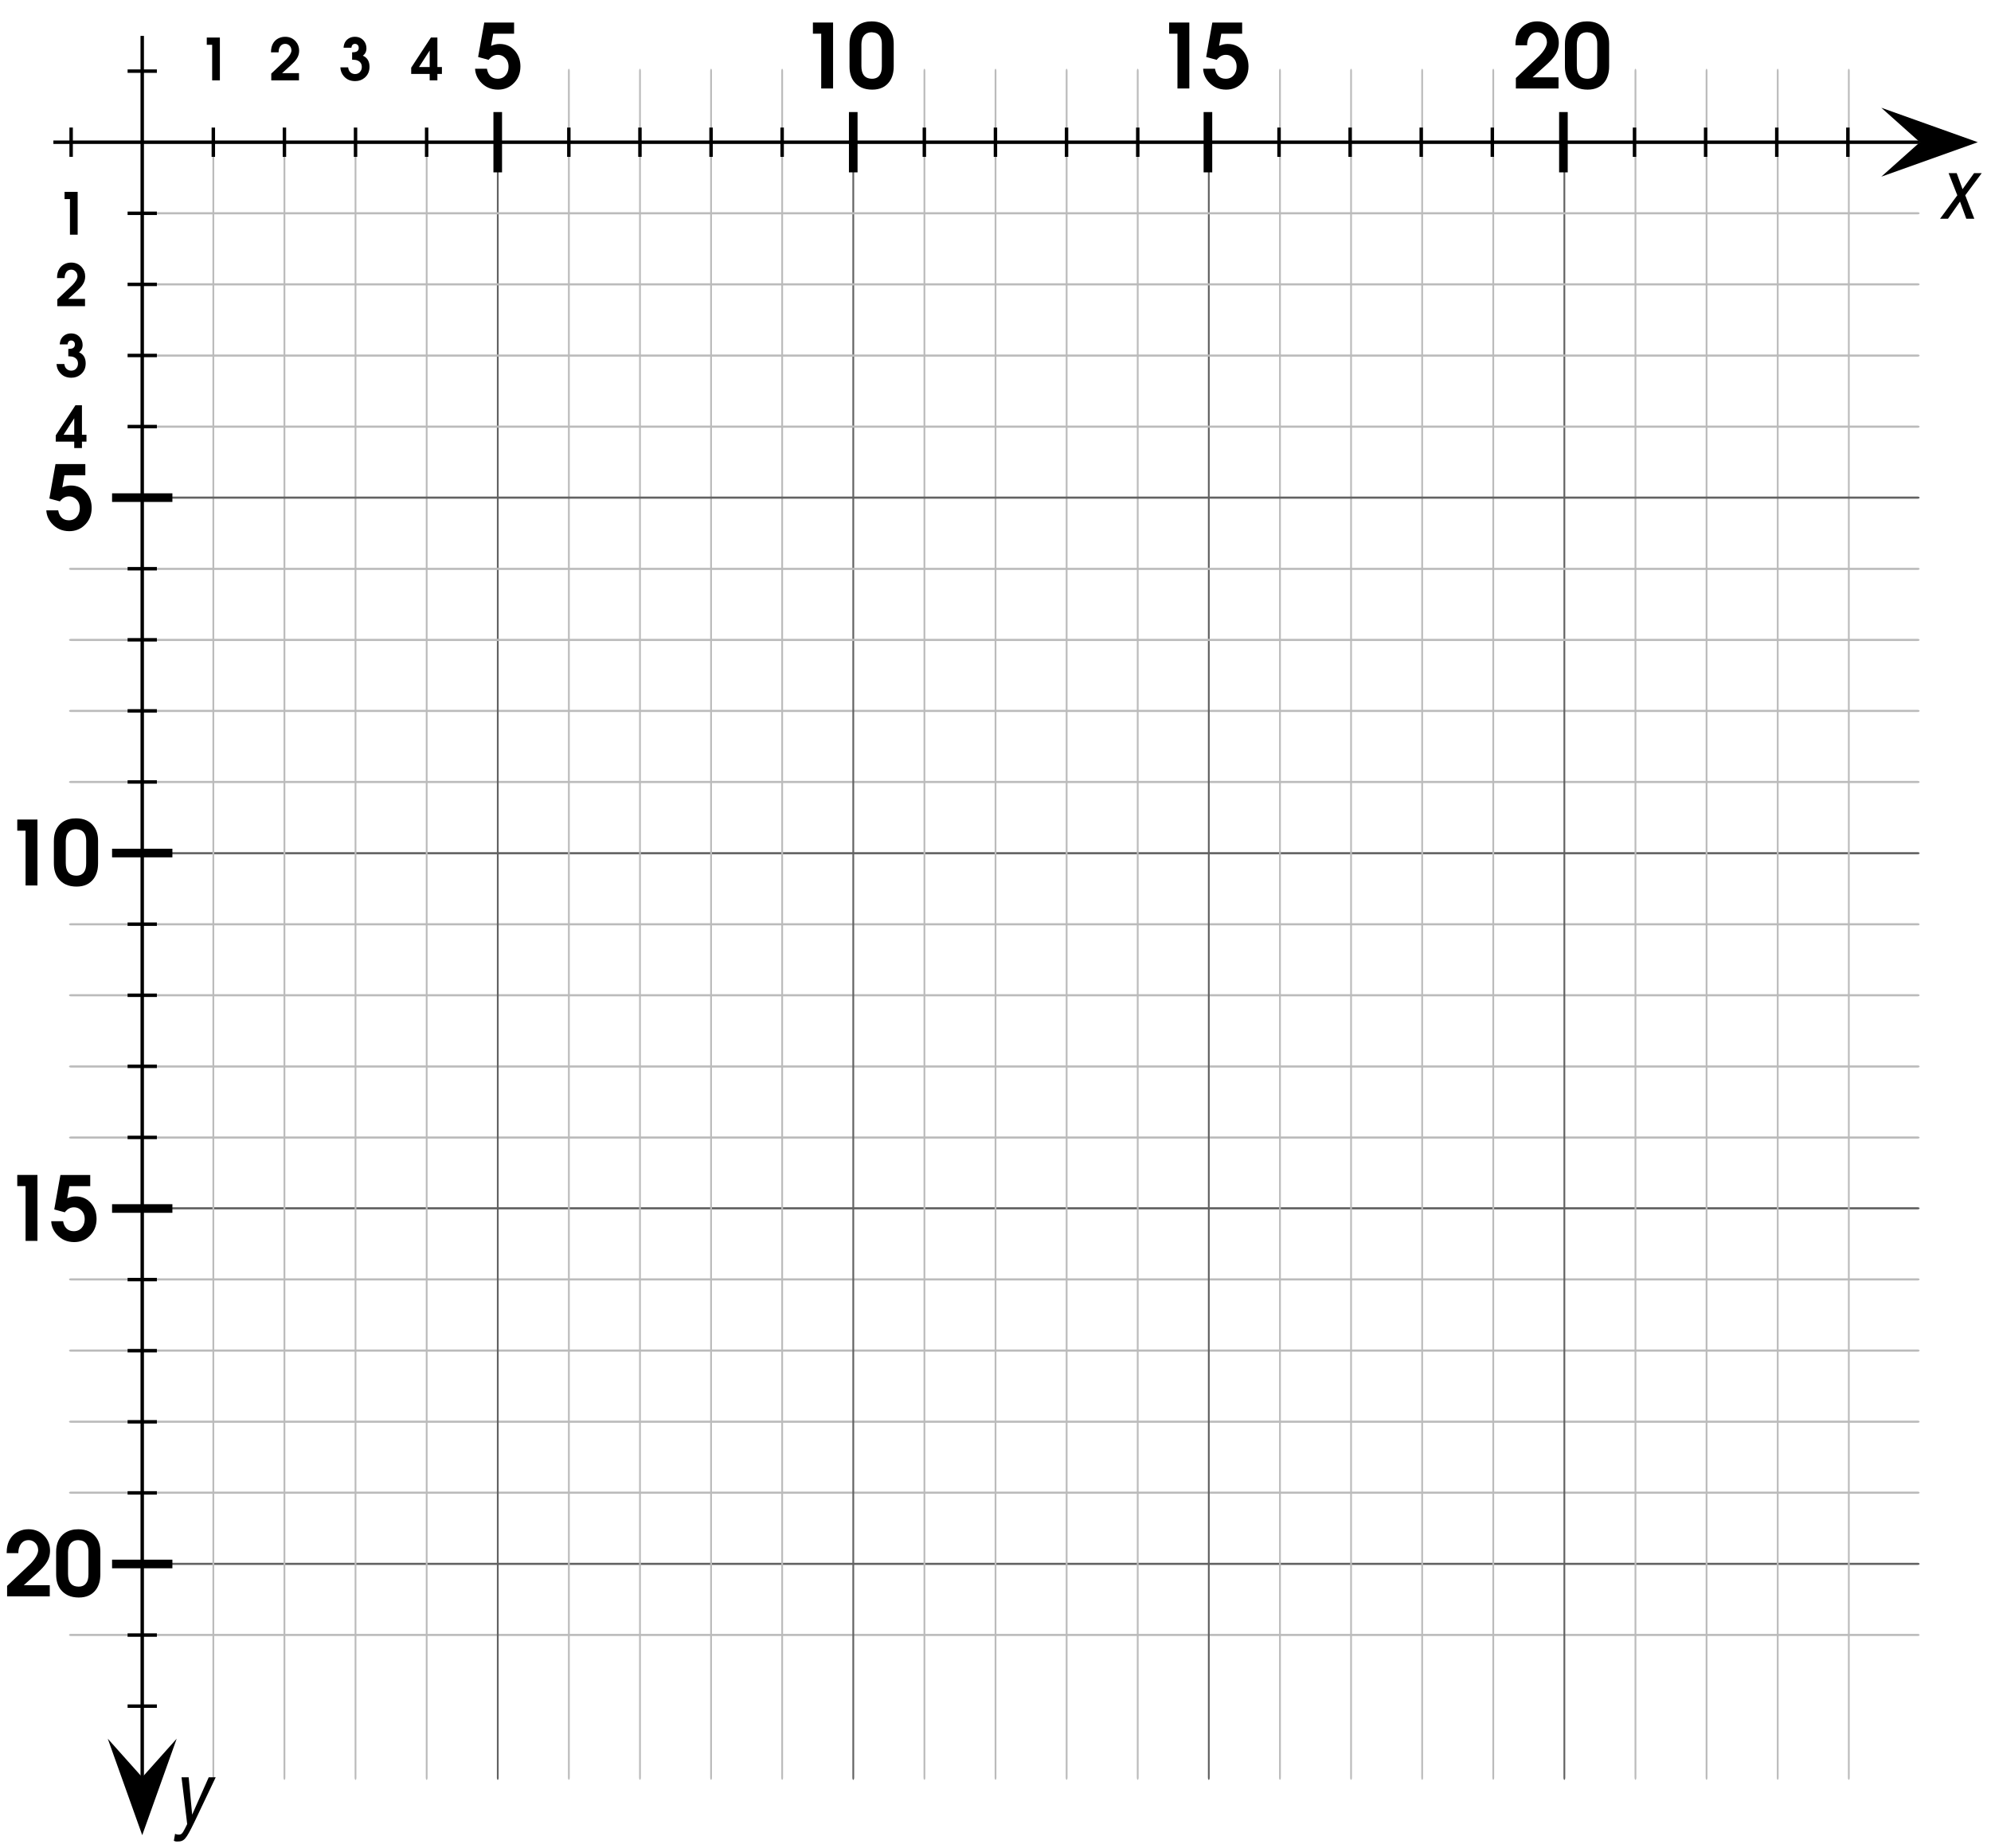 <?xml version="1.0" encoding="UTF-8"?>
<svg width="684.96" height="636.04" version="1.1" viewBox="0 0 342.48 318.02" xmlns="http://www.w3.org/2000/svg">
<rect x="0" y="0" width="342.48" height="318.02" fill="#333333" stroke="none"/>
<rect transform="scale(1,-1)" y="-318.02" width="342.48" height="318.02" color="#000000" color-rendering="auto" fill="#fff" image-rendering="auto" shape-rendering="auto" solid-color="#000000" style="isolation:auto;mix-blend-mode:normal"/>
<g fill="none" shape-rendering="auto" stroke-linecap="round" stroke-linejoin="round" stroke-width=".367">
<g transform="matrix(1.855 0 0 1 -101.24 85.621)">
<path d="m61.158 36.694 171.24 9e-6" color="#000000" color-rendering="auto" image-rendering="auto" solid-color="#000000" stroke="#bbb" style="isolation:auto;mix-blend-mode:normal"/>
<path d="m61.158 48.926 171.24 9e-6" color="#000000" color-rendering="auto" image-rendering="auto" solid-color="#000000" stroke="#bbb" style="isolation:auto;mix-blend-mode:normal"/>
<path d="m67.638 61.178 164.76 9e-6" color="#000000" color-rendering="auto" image-rendering="auto" solid-color="#000000" stroke="#626262" style="isolation:auto;mix-blend-mode:normal"/>
<path d="m61.158 73.41 171.24 9e-6" color="#000000" color-rendering="auto" image-rendering="auto" solid-color="#000000" stroke="#bbb" style="isolation:auto;mix-blend-mode:normal"/>
<path d="m61.158 85.62 171.24 9e-6" color="#000000" color-rendering="auto" image-rendering="auto" solid-color="#000000" stroke="#bbb" style="isolation:auto;mix-blend-mode:normal"/>
<path d="m61.158 97.873 171.24 9e-6" color="#000000" color-rendering="auto" image-rendering="auto" solid-color="#000000" stroke="#bbb" style="isolation:auto;mix-blend-mode:normal"/>
<path d="m61.158 110.1h171.24" color="#000000" color-rendering="auto" image-rendering="auto" solid-color="#000000" stroke="#bbb" style="isolation:auto;mix-blend-mode:normal"/>
</g>
<g transform="matrix(1.855 0 0 1 -101.24 171.2)">
<path d="m67.747 36.694 164.65 9e-6" color="#000000" color-rendering="auto" image-rendering="auto" solid-color="#000000" stroke="#626262" style="isolation:auto;mix-blend-mode:normal"/>
<path d="m61.158 48.926 171.24 9e-6" color="#000000" color-rendering="auto" image-rendering="auto" solid-color="#000000" stroke="#bbb" style="isolation:auto;mix-blend-mode:normal"/>
<path d="m61.158 61.178 171.24 9e-6" color="#000000" color-rendering="auto" image-rendering="auto" solid-color="#000000" stroke="#bbb" style="isolation:auto;mix-blend-mode:normal"/>
<path d="m61.158 73.41 171.24 9e-6" color="#000000" color-rendering="auto" image-rendering="auto" solid-color="#000000" stroke="#bbb" style="isolation:auto;mix-blend-mode:normal"/>
<path d="m61.158 85.62 171.24 9e-6" color="#000000" color-rendering="auto" image-rendering="auto" solid-color="#000000" stroke="#bbb" style="isolation:auto;mix-blend-mode:normal"/>
<path d="m67.747 97.873 164.65 9e-6" color="#000000" color-rendering="auto" image-rendering="auto" solid-color="#000000" stroke="#626262" style="isolation:auto;mix-blend-mode:normal"/>
<path d="m61.158 110.1h171.24" color="#000000" color-rendering="auto" image-rendering="auto" solid-color="#000000" stroke="#bbb" style="isolation:auto;mix-blend-mode:normal"/>
</g>
</g>
<g transform="matrix(1 0 0 2.667 97.852 -20.382)" fill="none" shape-rendering="auto" stroke-linecap="round" stroke-linejoin="round" stroke-width=".306">
<path d="m97.852 12.231v110.08" color="#000000" color-rendering="auto" image-rendering="auto" solid-color="#000000" stroke="#bbb" style="isolation:auto;mix-blend-mode:normal"/>
<path d="m110.08 16.966v105.35" color="#000000" color-rendering="auto" image-rendering="auto" solid-color="#000000" stroke="#626262" style="isolation:auto;mix-blend-mode:normal"/>
<path d="m122.32 12.231v110.08" color="#000000" color-rendering="auto" image-rendering="auto" solid-color="#000000" stroke="#bbb" style="isolation:auto;mix-blend-mode:normal"/>
<path d="m134.55 12.231v110.08" color="#000000" color-rendering="auto" image-rendering="auto" solid-color="#000000" stroke="#bbb" style="isolation:auto;mix-blend-mode:normal"/>
<path d="m146.78 12.231v110.08" color="#000000" color-rendering="auto" image-rendering="auto" solid-color="#000000" stroke="#bbb" style="isolation:auto;mix-blend-mode:normal"/>
<path d="m159.01 12.231v110.08" color="#000000" color-rendering="auto" image-rendering="auto" solid-color="#000000" stroke="#bbb" style="isolation:auto;mix-blend-mode:normal"/>
<path d="m171.24 16.966v105.35" color="#000000" color-rendering="auto" image-rendering="auto" solid-color="#000000" stroke="#626262" style="isolation:auto;mix-blend-mode:normal"/>
<path d="m183.47 12.231v110.08" color="#000000" color-rendering="auto" image-rendering="auto" solid-color="#000000" stroke="#bbb" style="isolation:auto;mix-blend-mode:normal"/>
<path d="m195.7 12.231v110.08" color="#000000" color-rendering="auto" image-rendering="auto" solid-color="#000000" stroke="#bbb" style="isolation:auto;mix-blend-mode:normal"/>
<path d="m207.94 12.231v110.08" color="#000000" color-rendering="auto" image-rendering="auto" solid-color="#000000" stroke="#bbb" style="isolation:auto;mix-blend-mode:normal"/>
<path d="m220.17 12.231v110.08" color="#000000" color-rendering="auto" image-rendering="auto" solid-color="#000000" stroke="#bbb" style="isolation:auto;mix-blend-mode:normal"/>
</g>
<g transform="matrix(1 0 0 2.667 -48.926 -20.382)" fill="none" shape-rendering="auto" stroke-linecap="round" stroke-linejoin="round" stroke-width=".306">
<path d="m85.621 16.966v105.35" color="#000000" color-rendering="auto" image-rendering="auto" solid-color="#000000" stroke="#bbb" style="isolation:auto;mix-blend-mode:normal"/>
<path d="m97.852 16.966v105.35" color="#000000" color-rendering="auto" image-rendering="auto" solid-color="#000000" stroke="#bbb" style="isolation:auto;mix-blend-mode:normal"/>
<path d="m110.08 16.966v105.35" color="#000000" color-rendering="auto" image-rendering="auto" solid-color="#000000" stroke="#bbb" style="isolation:auto;mix-blend-mode:normal"/>
<path d="m122.32 16.966v105.35" color="#000000" color-rendering="auto" image-rendering="auto" solid-color="#000000" stroke="#bbb" style="isolation:auto;mix-blend-mode:normal"/>
<path d="m134.55 16.966v105.35" color="#000000" color-rendering="auto" image-rendering="auto" solid-color="#000000" stroke="#626262" style="isolation:auto;mix-blend-mode:normal"/>
<path d="m146.78 12.231v110.08" color="#000000" color-rendering="auto" image-rendering="auto" solid-color="#000000" stroke="#bbb" style="isolation:auto;mix-blend-mode:normal"/>
<path d="m159.01 12.231v110.08" color="#000000" color-rendering="auto" image-rendering="auto" solid-color="#000000" stroke="#bbb" style="isolation:auto;mix-blend-mode:normal"/>
<path d="m171.24 12.231v110.08" color="#000000" color-rendering="auto" image-rendering="auto" solid-color="#000000" stroke="#bbb" style="isolation:auto;mix-blend-mode:normal"/>
<path d="m183.47 12.231v110.08" color="#000000" color-rendering="auto" image-rendering="auto" solid-color="#000000" stroke="#bbb" style="isolation:auto;mix-blend-mode:normal"/>
<path d="m195.7 16.966v105.35" color="#000000" color-rendering="auto" image-rendering="auto" solid-color="#000000" stroke="#626262" style="isolation:auto;mix-blend-mode:normal"/>
<path d="m207.94 12.231v110.08" color="#000000" color-rendering="auto" image-rendering="auto" solid-color="#000000" stroke="#bbb" style="isolation:auto;mix-blend-mode:normal"/>
<path d="m220.17 12.231v110.08" color="#000000" color-rendering="auto" image-rendering="auto" solid-color="#000000" stroke="#bbb" style="isolation:auto;mix-blend-mode:normal"/>
<path d="m232.4 12.231v110.08" color="#000000" color-rendering="auto" image-rendering="auto" solid-color="#000000" stroke="#bbb" style="isolation:auto;mix-blend-mode:normal"/>
</g>
<g transform="matrix(1.855 0 0 1 -101.24 0)" fill="none" shape-rendering="auto" stroke-linecap="round" stroke-linejoin="round" stroke-width=".367">
<path d="m67.389 36.694 165.01 9e-6" color="#000000" color-rendering="auto" image-rendering="auto" solid-color="#000000" stroke="#bbb" style="isolation:auto;mix-blend-mode:normal"/>
<path d="m67.747 48.926 164.65 9e-6" color="#000000" color-rendering="auto" image-rendering="auto" solid-color="#000000" stroke="#bbb" style="isolation:auto;mix-blend-mode:normal"/>
<path d="m67.747 61.178 164.65 9e-6" color="#000000" color-rendering="auto" image-rendering="auto" solid-color="#000000" stroke="#bbb" style="isolation:auto;mix-blend-mode:normal"/>
<path d="m67.747 73.41 164.65 9e-6" color="#000000" color-rendering="auto" image-rendering="auto" solid-color="#000000" stroke="#bbb" style="isolation:auto;mix-blend-mode:normal"/>
<path d="m67.638 85.62 164.76 9e-6" color="#000000" color-rendering="auto" image-rendering="auto" solid-color="#000000" stroke="#626262" style="isolation:auto;mix-blend-mode:normal"/>
<path d="m61.158 97.873 171.24 9e-6" color="#000000" color-rendering="auto" image-rendering="auto" solid-color="#000000" stroke="#bbb" style="isolation:auto;mix-blend-mode:normal"/>
<path d="m61.158 110.1h171.24" color="#000000" color-rendering="auto" image-rendering="auto" solid-color="#000000" stroke="#bbb" style="isolation:auto;mix-blend-mode:normal"/>
</g>
<path d="m323.61 18.54 16.601 5.929-16.601 5.929 6.64-5.929" fill-rule="evenodd"/>
<path d="m30.395 299.15-5.929 16.601-5.929-16.601 5.929 6.64" fill-rule="evenodd"/>
<path d="m85.617 19.281v10.376" fill="none" stroke="#000" stroke-width="1.482"/>
<path d="m146.77 19.281v10.376" fill="none" stroke="#000" stroke-width="1.482"/>
<path d="m29.654 85.62h-10.376" fill="none" stroke="#000" stroke-width="1.482"/>
<path d="m9.182 24.469h321.07" fill="none" stroke="#000" stroke-width=".593"/>
<path d="m24.466 6.176v91.645 209.63" fill="none" stroke="#000" stroke-width=".593"/>
<path d="m36.696 21.949v5.039" fill="none" stroke="#000" stroke-width=".593"/>
<path d="m48.926 21.949v5.039" fill="none" stroke="#000" stroke-width=".593"/>
<path d="m61.157 21.949v5.039" fill="none" stroke="#000" stroke-width=".593"/>
<path d="m73.387 21.949v5.039" fill="none" stroke="#000" stroke-width=".593"/>
<path d="m85.617 21.949v5.039" fill="none" stroke="#000" stroke-width=".593"/>
<path d="m97.849 21.949v5.039" fill="none" stroke="#000" stroke-width=".593"/>
<path d="m110.08 21.949v5.039" fill="none" stroke="#000" stroke-width=".593"/>
<path d="m122.31 21.949v5.039" fill="none" stroke="#000" stroke-width=".593"/>
<path d="m134.54 21.949v5.039" fill="none" stroke="#000" stroke-width=".593"/>
<path d="m146.77 21.949v5.039" fill="none" stroke="#000" stroke-width=".593"/>
<path d="m159 21.949v5.039" fill="none" stroke="#000" stroke-width=".593"/>
<path d="m171.23 21.949v5.039" fill="none" stroke="#000" stroke-width=".593"/>
<path d="m183.46 21.949v5.039" fill="none" stroke="#000" stroke-width=".593"/>
<path d="m12.236 26.983v-5.039" fill="none" stroke="#000" stroke-width=".593"/>
<path d="m26.987 36.699h-5.039" fill="none" stroke="#000" stroke-width=".593"/>
<path d="m26.987 48.931h-5.039" fill="none" stroke="#000" stroke-width=".593"/>
<path d="m26.987 61.161h-5.039" fill="none" stroke="#000" stroke-width=".593"/>
<path d="m26.987 73.391h-5.039" fill="none" stroke="#000" stroke-width=".593"/>
<path d="m26.987 85.62h-5.039" fill="none" stroke="#000" stroke-width=".593"/>
<path d="m26.987 97.852h-5.039" fill="none" stroke="#000" stroke-width=".593"/>
<path d="m26.987 110.08h-5.039" fill="none" stroke="#000" stroke-width=".593"/>
<path d="m26.987 12.239h-5.039" fill="none" stroke="#000" stroke-width=".593"/>
<g color="#000000" color-rendering="auto" image-rendering="auto" shape-rendering="auto" solid-color="#000000" stroke-linecap="round" stroke-linejoin="round" stroke-width="5" style="block-progression:tb;isolation:auto;mix-blend-mode:normal;text-decoration-color:#000000;text-decoration-line:none;text-decoration-style:solid;text-indent:0;text-transform:none;white-space:normal">
<path d="m339.61 37.636-1.56-4.035 2.835-3.81h-1.32l-1.98 2.76-1.005-2.76h-1.395l1.5 3.81-2.97 4.035h1.365l2.07-2.955 1.08 2.955h1.38z"/>
<path d="m37.104 305.79h-1.2l-2.85 6.435-0.6-6.435h-1.23l0.975 8.055-0.405 0.81c-0.405 0.795-0.585 1.005-1.05 1.005-0.225 0-0.42-0.045-0.63-0.135l-0.21 1.2 0.09 0.03c0.195 0.075 0.255 0.09 0.435 0.09 1.26 0 1.515-0.285 3.015-3.36l3.66-7.695z"/>
</g>
<path d="m207.78 19.281v10.376" fill="none" stroke="#000" stroke-width="1.482"/>
<path d="m195.71 21.949v5.039" fill="none" stroke="#000" stroke-width=".593"/>
<path d="m305.63 21.949v5.039" fill="none" stroke="#000" stroke-width=".593"/>
<path d="m317.86 21.949v5.039" fill="none" stroke="#000" stroke-width=".593"/>
<path d="m207.78 21.949v5.039" fill="none" stroke="#000" stroke-width=".593"/>
<path d="m220.01 21.949v5.039" fill="none" stroke="#000" stroke-width=".593"/>
<path d="m232.24 21.949v5.039" fill="none" stroke="#000" stroke-width=".593"/>
<path d="m244.47 21.949v5.039" fill="none" stroke="#000" stroke-width=".593"/>
<path d="m268.93 19.281v10.376" fill="none" stroke="#000" stroke-width="1.482"/>
<path d="m256.7 21.949v5.039" fill="none" stroke="#000" stroke-width=".593"/>
<path d="m268.93 21.949v5.039" fill="none" stroke="#000" stroke-width=".593"/>
<path d="m281.16 21.949v5.039" fill="none" stroke="#000" stroke-width=".593"/>
<path d="m293.39 21.949v5.039" fill="none" stroke="#000" stroke-width=".593"/>
<g color="#000000" color-rendering="auto" image-rendering="auto" shape-rendering="auto" solid-color="#000000" stroke-linecap="round" stroke-linejoin="round" style="block-progression:tb;isolation:auto;mix-blend-mode:normal;text-decoration-color:#000000;text-decoration-line:none;text-decoration-style:solid;text-indent:0;text-transform:none;white-space:normal">
<path d="m82.243 9.805 1.059-5.926h5.127v1.919h-3.592l-0.368 2.088q0.768-0.322 1.458-0.322 1.719 0 2.763 1.32 0.829 1.059 0.829 2.548 0 1.857-1.29 3.024-1.059 0.967-2.564 0.967-1.842 0-3.039-1.366-0.031-0.046-0.077-0.092-0.768-0.936-0.829-2.134h2.042q0.261 1.474 1.474 1.689 0.169 0.031 0.368 0.031 1.09 0 1.612-0.952 0.261-0.491 0.261-1.136 0-1.121-0.829-1.704-0.445-0.322-1.013-0.322-0.829 0-1.443 0.691-0.061 0.077-0.138 0.169l-1.811-0.491z"/>
<path d="m8.491 85.774 1.059-5.926h5.127v1.919h-3.592l-0.368 2.088q0.768-0.322 1.458-0.322 1.719 0 2.763 1.32 0.829 1.059 0.829 2.548 0 1.857-1.29 3.024-1.059 0.967-2.564 0.967-1.842 0-3.039-1.366-0.031-0.046-0.077-0.092-0.768-0.936-0.829-2.134h2.042q0.261 1.474 1.474 1.689 0.169 0.031 0.368 0.031 1.09 0 1.612-0.952 0.261-0.491 0.261-1.136 0-1.121-0.829-1.704-0.445-0.322-1.013-0.322-0.829 0-1.443 0.691-0.061 0.077-0.138 0.169l-1.811-0.491z"/>
<path d="m36.495 13.827v-6.121h-0.927v-1.246h2.253v7.367h-1.326z"/>
<path d="m46.663 13.827v-1.166l2.622-2.482q0.807-0.847 0.847-1.475 0-0.668-0.508-0.997-0.249-0.16-0.558-0.16-0.698 0-0.997 0.668-0.15 0.339-0.15 0.788h-1.306q0-0.967 0.389-1.585 0.508-0.817 1.515-1.037 0.269-0.05 0.538-0.05 1.127 0 1.834 0.817 0.568 0.658 0.568 1.575 0 0.778-0.439 1.416-0.279 0.439-0.987 1.077l-1.505 1.366h2.901v1.246h-4.765z"/>
<path d="m60.569 10.278v-1.276q0.498-0.01 0.708-0.1 0.429-0.179 0.429-0.658 0-0.479-0.379-0.648-0.13-0.05-0.269-0.05-0.528 0-0.618 0.668h-1.346q0.06-0.748 0.399-1.156 0.04-0.05 0.08-0.1 0.578-0.628 1.475-0.628 0.987 0 1.565 0.728 0.419 0.538 0.419 1.256 0 0.817-0.618 1.266 1.146 0.508 1.146 1.904 0 1.186-0.847 1.904-0.678 0.568-1.625 0.568-1.236 0-1.964-0.867-0.528-0.618-0.578-1.495h1.336q0.1 0.778 0.708 1.047 0.229 0.1 0.488 0.1 0.658 0 0.987-0.558 0.169-0.289 0.169-0.668 0-0.768-0.688-1.087-0.329-0.15-0.758-0.15h-0.219z"/>
<path d="m70.732 11.643 3.389-5.184h1.117v5.074h0.778v1.186h-0.778v1.107h-1.326v-1.107h-3.18v-1.077zm3.18-0.11v-2.841l-1.834 2.841h1.834z"/>
<path d="m9.59 74.91 3.389-5.184h1.117v5.074h0.778v1.186h-0.778v1.107h-1.326v-1.107h-3.18v-1.077zm3.18-0.11v-2.841l-1.834 2.841h1.834z"/>
<path d="m11.748 61.313v-1.276q0.498-0.01 0.708-0.1 0.429-0.179 0.429-0.658 0-0.479-0.379-0.648-0.13-0.05-0.269-0.05-0.528 0-0.618 0.668h-1.346q0.06-0.748 0.399-1.156 0.04-0.05 0.08-0.1 0.578-0.628 1.475-0.628 0.987 0 1.565 0.728 0.419 0.538 0.419 1.256 0 0.817-0.618 1.266 1.146 0.508 1.146 1.904 0 1.186-0.847 1.904-0.678 0.568-1.625 0.568-1.236 0-1.964-0.867-0.528-0.618-0.578-1.495h1.336q0.1 0.778 0.708 1.047 0.229 0.1 0.488 0.1 0.658 0 0.987-0.558 0.169-0.289 0.169-0.668 0-0.768-0.688-1.087-0.329-0.15-0.758-0.15h-0.219z"/>
<path d="m9.859 52.674v-1.166l2.622-2.482q0.807-0.847 0.847-1.475 0-0.668-0.508-0.997-0.249-0.16-0.558-0.16-0.698 0-0.997 0.668-0.15 0.339-0.15 0.788h-1.306q0-0.967 0.389-1.585 0.508-0.817 1.515-1.037 0.269-0.05 0.538-0.05 1.127 0 1.834 0.817 0.568 0.658 0.568 1.575 0 0.778-0.439 1.416-0.279 0.439-0.987 1.077l-1.505 1.366h2.901v1.246h-4.765z"/>
<path d="m12.032 40.378v-6.121h-0.927v-1.246h2.253v7.367h-1.326z"/>
<path d="m141.26 15.224v-9.426h-1.428v-1.919h3.469v11.345h-2.042z"/>
<path d="m153.73 7.472v3.961q0 1.581-0.722 2.594-0.998 1.397-2.978 1.397-2.088 0-3.178-1.443-0.722-0.982-0.722-2.548v-3.853q0-2.226 1.52-3.27 0.952-0.629 2.287-0.629 2.088 0 3.116 1.458 0.675 0.952 0.675 2.333zm-5.557 0.107v3.792q0 1.934 1.443 2.149 0.169 0.031 0.353 0.031 0.921 0 1.351-0.629 0.368-0.491 0.368-1.504v-3.838q0-1.658-1.228-1.965l-0.491-0.061h-0.015q-1.228 0-1.643 1.105l-0.107 0.522-0.031 0.399z"/>
<path d="m202.54 15.224v-9.426h-1.428v-1.919h3.469v11.345h-2.042z"/>
<path d="m207.48 9.805 1.059-5.926h5.127v1.919h-3.592l-0.368 2.088q0.768-0.322 1.458-0.322 1.719 0 2.763 1.32 0.829 1.059 0.829 2.548 0 1.857-1.29 3.024-1.059 0.967-2.564 0.967-1.842 0-3.039-1.366-0.031-0.046-0.077-0.092-0.768-0.936-0.829-2.134h2.042q0.261 1.474 1.474 1.689 0.169 0.031 0.368 0.031 1.09 0 1.612-0.952 0.261-0.491 0.261-1.136 0-1.121-0.829-1.704-0.445-0.322-1.013-0.322-0.829 0-1.443 0.691-0.061 0.077-0.138 0.169l-1.811-0.491z"/>
<path d="m260.75 15.224v-1.796l4.037-3.822q1.243-1.305 1.305-2.272 0-1.028-0.783-1.535-0.384-0.246-0.86-0.246-1.075 0-1.535 1.028-0.23 0.522-0.23 1.213h-2.011q0-1.489 0.599-2.441 0.783-1.259 2.333-1.597 0.414-0.077 0.829-0.077 1.735 0 2.825 1.259 0.875 1.013 0.875 2.425 0 1.197-0.675 2.18-0.43 0.675-1.52 1.658l-2.318 2.103h4.467v1.919h-7.338z"/>
<path d="m276.79 7.472v3.961q0 1.581-0.722 2.594-0.998 1.397-2.978 1.397-2.088 0-3.178-1.443-0.722-0.982-0.722-2.548v-3.853q0-2.226 1.52-3.27 0.952-0.629 2.287-0.629 2.088 0 3.116 1.458 0.675 0.952 0.675 2.333zm-5.557 0.107v3.792q0 1.934 1.443 2.149 0.169 0.031 0.353 0.031 0.921 0 1.351-0.629 0.368-0.491 0.368-1.504v-3.838q0-1.658-1.228-1.965l-0.491-0.061h-0.015q-1.228 0-1.643 1.105l-0.107 0.522-0.031 0.399z"/>
</g>
<path d="m29.654 146.77h-10.376" fill="none" stroke="#000" stroke-width="1.482"/>
<path d="m26.987 122.31h-5.039" fill="none" stroke="#000" stroke-width=".593"/>
<path d="m26.987 134.54h-5.039" fill="none" stroke="#000" stroke-width=".593"/>
<path d="m26.987 146.77h-5.039" fill="none" stroke="#000" stroke-width=".593"/>
<path d="m26.987 159.01h-5.039" fill="none" stroke="#000" stroke-width=".593"/>
<path d="m26.987 171.24h-5.039" fill="none" stroke="#000" stroke-width=".593"/>
<g color="#000000" color-rendering="auto" image-rendering="auto" shape-rendering="auto" solid-color="#000000" stroke-linecap="round" stroke-linejoin="round" style="block-progression:tb;isolation:auto;mix-blend-mode:normal;text-decoration-color:#000000;text-decoration-line:none;text-decoration-style:solid;text-indent:0;text-transform:none;white-space:normal">
<path d="m4.399 152.35v-9.426h-1.428v-1.919h3.469v11.345h-2.042z"/>
<path d="m16.867 144.59v3.961q0 1.581-0.722 2.594-0.998 1.397-2.978 1.397-2.088 0-3.178-1.443-0.722-0.982-0.722-2.548v-3.853q0-2.226 1.52-3.27 0.952-0.629 2.287-0.629 2.088 0 3.116 1.458 0.675 0.952 0.675 2.333zm-5.557 0.107v3.792q0 1.934 1.443 2.149 0.169 0.031 0.353 0.031 0.921 0 1.351-0.629 0.368-0.491 0.368-1.504v-3.838q0-1.658-1.228-1.965l-0.491-0.061h-0.015q-1.228 0-1.643 1.105l-0.107 0.522-0.031 0.399z"/>
</g>
<path d="m29.654 207.93h-10.376" fill="none" stroke="#000" stroke-width="1.482"/>
<path d="m26.987 183.47h-5.039" fill="none" stroke="#000" stroke-width=".593"/>
<path d="m26.987 195.7h-5.039" fill="none" stroke="#000" stroke-width=".593"/>
<path d="m26.987 207.93h-5.039" fill="none" stroke="#000" stroke-width=".593"/>
<path d="m26.987 220.16h-5.039" fill="none" stroke="#000" stroke-width=".593"/>
<path d="m26.987 232.39h-5.039" fill="none" stroke="#000" stroke-width=".593"/>
<g color="#000000" color-rendering="auto" image-rendering="auto" shape-rendering="auto" solid-color="#000000" stroke-linecap="round" stroke-linejoin="round" style="block-progression:tb;isolation:auto;mix-blend-mode:normal;text-decoration-color:#000000;text-decoration-line:none;text-decoration-style:solid;text-indent:0;text-transform:none;white-space:normal">
<path d="m4.399 213.5v-9.426h-1.428v-1.919h3.469v11.345h-2.042z"/>
<path d="m9.334 208.09 1.059-5.926h5.127v1.919h-3.592l-0.368 2.088q0.768-0.322 1.458-0.322 1.719 0 2.763 1.32 0.829 1.059 0.829 2.548 0 1.857-1.29 3.024-1.059 0.967-2.564 0.967-1.842 0-3.039-1.366-0.031-0.046-0.077-0.092-0.768-0.936-0.829-2.134h2.042q0.261 1.474 1.474 1.689 0.169 0.031 0.368 0.031 1.09 0 1.612-0.952 0.261-0.491 0.261-1.136 0-1.121-0.829-1.704-0.445-0.322-1.013-0.322-0.829 0-1.443 0.691-0.061 0.077-0.138 0.169l-1.811-0.491z"/>
</g>
<path d="m29.654 269.09h-10.376" fill="none" stroke="#000" stroke-width="1.482"/>
<path d="m26.987 244.63h-5.039" fill="none" stroke="#000" stroke-width=".593"/>
<path d="m26.987 256.86h-5.039" fill="none" stroke="#000" stroke-width=".593"/>
<path d="m26.987 269.09h-5.039" fill="none" stroke="#000" stroke-width=".593"/>
<path d="m26.987 281.32h-5.039" fill="none" stroke="#000" stroke-width=".593"/>
<path d="m26.987 293.55h-5.039" fill="none" stroke="#000" stroke-width=".593"/>
<g color="#000000" color-rendering="auto" image-rendering="auto" shape-rendering="auto" solid-color="#000000" stroke-linecap="round" stroke-linejoin="round" style="block-progression:tb;isolation:auto;mix-blend-mode:normal;text-decoration-color:#000000;text-decoration-line:none;text-decoration-style:solid;text-indent:0;text-transform:none;white-space:normal">
<path d="m1.221 274.66v-1.796l4.037-3.822q1.243-1.305 1.305-2.272 0-1.028-0.783-1.535-0.384-0.246-0.86-0.246-1.075 0-1.535 1.028-0.23 0.522-0.23 1.213h-2.011q0-1.489 0.599-2.441 0.783-1.259 2.333-1.597 0.414-0.077 0.829-0.077 1.735 0 2.825 1.259 0.875 1.013 0.875 2.425 0 1.197-0.675 2.18-0.43 0.675-1.52 1.658l-2.318 2.103h4.467v1.919h-7.338z"/>
<path d="m17.257 266.91v3.961q0 1.581-0.722 2.594-0.998 1.397-2.978 1.397-2.088 0-3.178-1.443-0.722-0.982-0.722-2.548v-3.853q0-2.226 1.52-3.27 0.952-0.629 2.287-0.629 2.088 0 3.116 1.458 0.675 0.952 0.675 2.333zm-5.557 0.107v3.792q0 1.934 1.443 2.149 0.169 0.031 0.353 0.031 0.921 0 1.351-0.629 0.368-0.491 0.368-1.504v-3.838q0-1.658-1.228-1.965l-0.491-0.061h-0.015q-1.228 0-1.643 1.105l-0.107 0.522-0.031 0.399z"/>
</g>
</svg>
